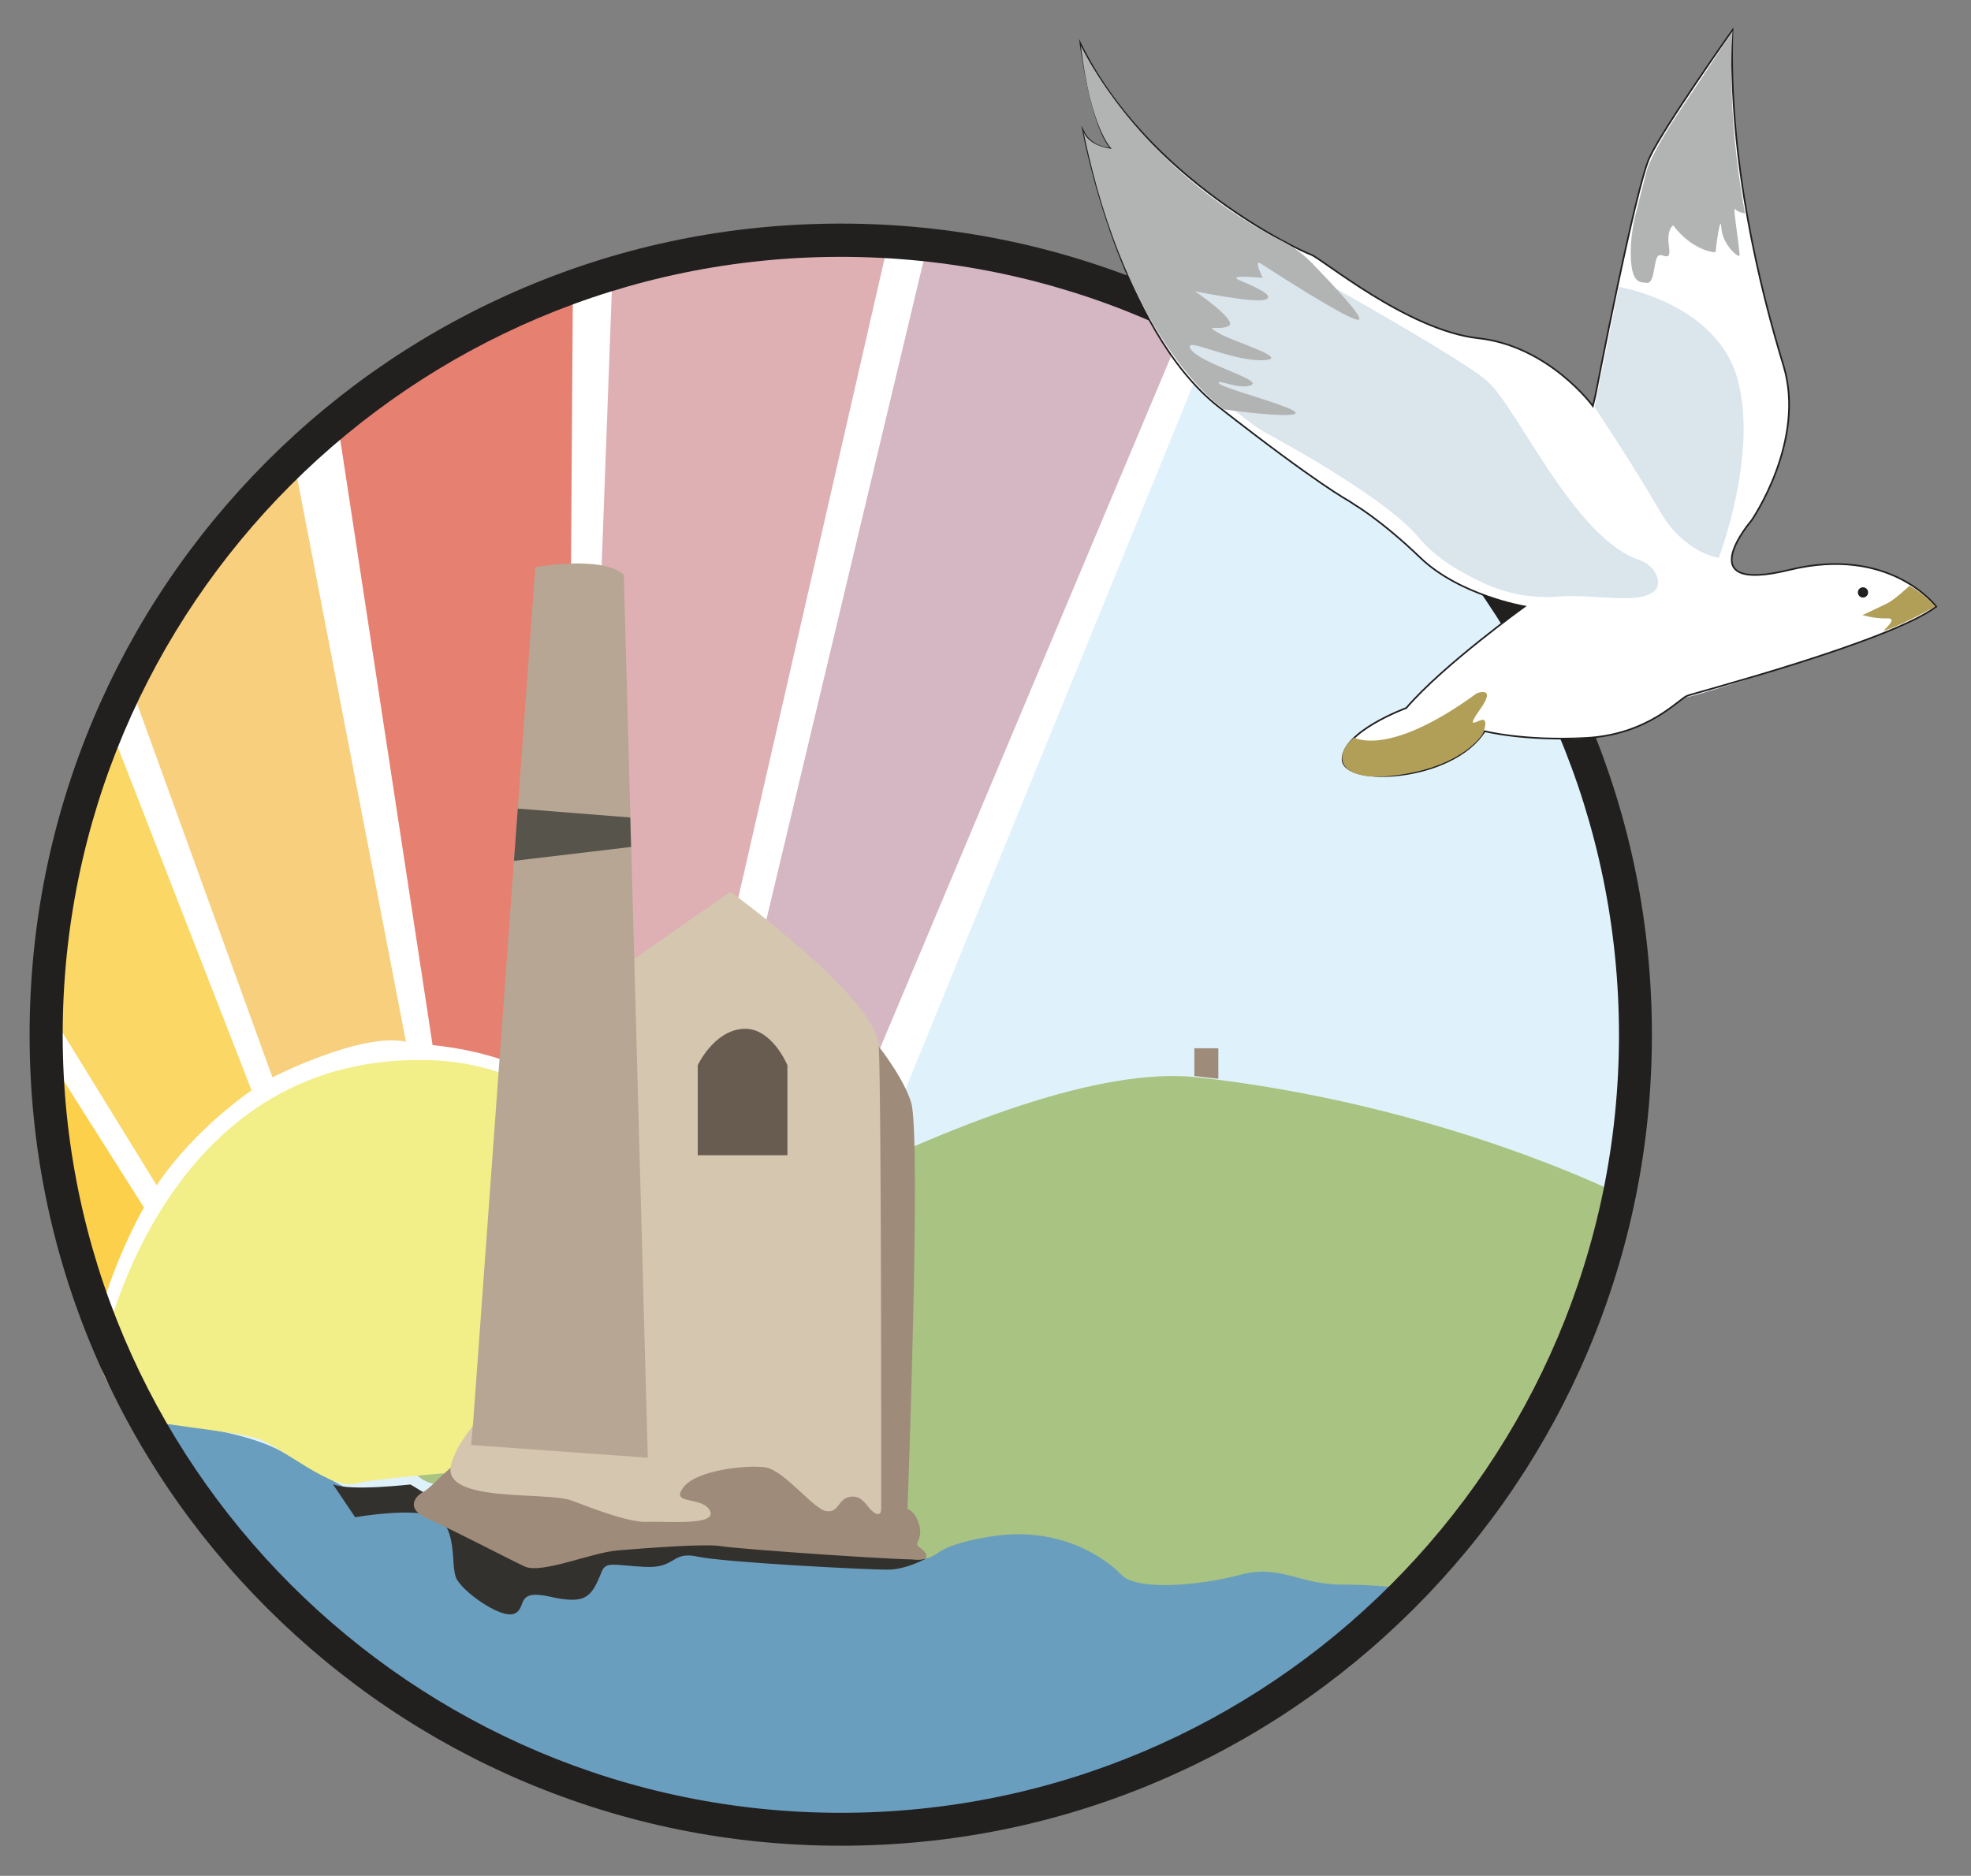 <?xml version="1.0" encoding="utf-8"?>
<!-- Generator: Adobe Illustrator 27.7.0, SVG Export Plug-In . SVG Version: 6.00 Build 0)  -->
<svg version="1.1" id="Layer_1" xmlns="http://www.w3.org/2000/svg" xmlns:xlink="http://www.w3.org/1999/xlink" x="0px" y="0px"
	 viewBox="0 0 1191.5 1134.2" style="enable-background:new 0 0 1191.5 1134.2;" xml:space="preserve">
<rect x="0" y="0" width="1191.5" height="1134.2" fill="#808080" stroke="none"/>
<style type="text/css">
	.st0{fill:#DFF2FC;}
	.st1{fill:#FFFFFF;}
	.st2{fill:#FFFFFF;stroke:#BC202E;stroke-miterlimit:10;}
	.st3{fill:none;stroke:#BC202E;stroke-miterlimit:10;}
	.st4{fill:#9E8B7A;}
	.st5{fill:#6A9EBE;}
	.st6{fill:#33312D;}
	.st7{fill:#FCD04B;}
	.st8{fill:#FBD766;}
	.st9{fill:#F8CF7D;}
	.st10{fill:#E68071;}
	.st11{fill:#DEB0B3;}
	.st12{fill:#D5B6C3;}
	.st13{fill:#A8C382;}
	.st14{fill:#F2EE88;}
	.st15{fill:#D5C6AF;}
	.st16{fill:#685B50;}
	.st17{fill:#B7A693;}
	.st18{fill:#57544B;}
	.st19{fill:#221F1F;}
	.st20{fill:#FFFFFF;stroke:#246373;stroke-miterlimit:10;}
	.st21{fill:#DAE5EC;}
	.st22{fill:none;stroke:#DAE5EC;stroke-miterlimit:10;}
	.st23{fill:#FFFFFF;stroke:#221F1F;stroke-miterlimit:10;}
	.st24{fill:#B2B3B3;}
	.st25{fill:#B19F57;}
</style>
<circle class="st0" cx="517.6" cy="625.6" r="480.4"/>
<path class="st1" d="M736.5,195.3L446.3,906.1L69.7,799.6c0,0-101.9-197,47.3-441.5S601.1,108.2,736.5,195.3z"/>
<path class="st2" d="M286,849.3"/>
<path class="st3" d="M284.2,853.7c0,0,21.3-29.8,50.8-39.9c29.4-10.1,56.6,0,56.6,0v48.8l-107.9-8.1L284.2,853.7z"/>
<path class="st3" d="M1237.9,552.3"/>
<polygon class="st4" points="736.5,652.3 722,650.6 722,633.8 736.5,633.8 "/>
<path class="st5" d="M101.3,861c0,0,46,3,70.6,17.6s55.6,31,55.6,31h27.7l25.7,17.2l15.3,20.3h41.2l19.1-16.5l39.6-5.8l47.8,9.9
	l80.3,12.4l31.7-9.5l54.4-28h70.8l103.9,14.3l81.7,13.7v17.7c0,0-70.3,96.2-237.6,140.3s-421.7-31.5-512.3-198.1l-19.4-38L101.3,861
	z"/>
<path class="st6" d="M201.3,897.5l13.4,19.9c0,0,36.1-6.4,49,0s8.7,28.7,12,36.6c3.3,7.9,26.5,24.7,34.9,21.8
	c8.5-3,0-15.3,21.8-10.4c21.8,4.9,25.1,0.4,31.2-14.8c2.7-6.8,6.9-4.2,26.2-3.2s15.8-9.7,31.9-6.2c16.1,3.5,101.9,7.9,114.9,7.9
	s27.8-9.2,27.8-9.2l-71.2-12.5c0,0-94.4-10.9-131.9,1.7s-40.2,9.7-59,0.3c-18.8-9.5-53.7-31.8-54.2-31.8
	C247.8,897.5,212.7,901.8,201.3,897.5z"/>
<path class="st7" d="M37.2,651.4L87,730.1c0,0-15,25.5-25.9,61.9C61.1,792,37,713.8,37.2,651.4z"/>
<path class="st8" d="M69.4,447l82.7,212.3c0,0-33.7,22.3-57.4,57.4l-59.9-97.3C34.8,619.5,40.7,516.3,69.4,447z"/>
<path class="st9" d="M81.8,422.5l82.9,228.9c0,0,53.7-27.5,80.7-21.5L179,285.6C179,285.6,93.7,372.3,81.8,422.5z"/>
<path class="st10" d="M346.3,178.2L343,663.9c0,0-19.8-25.4-81.5-32L205.1,262C205.1,262,271.1,203.2,346.3,178.2z"/>
<path class="st11" d="M370.1,169.2l-18.5,500.2c0,0,36.6,33,47.8,78.5l137.3-600.2C536.7,147.8,431.8,144.8,370.1,169.2z"/>
<path class="st12" d="M560.7,147.7L409.2,782.8c0,0,5.9,14.8,12.5,46c5.6,26.3,6.8,51.2,6.8,51.2l288.1-685.2
	C716.6,194.8,659.9,158.5,560.7,147.7z"/>
<path class="st13" d="M266.1,897.5c-19.8,0-27.5-25.7-11-36.6C363.3,789.2,607,638.4,724,651.4c119.7,13.4,212.4,51.1,247.1,66.9
	c8.8,4,13.4,13.7,11,23.1c-10,38.9-41.3,140.6-111.3,213.4c-4.3,4.5-10.5,6.7-16.7,6c-10.1-1.2-26.7-2.7-43-2.7
	c-25.7,0-37.1-12.4-61.4-5.9s-62.4,9.9-71.8,0s-37.1-29.7-78.2-23.3c-19.4,3-28.7,7-33.1,10.3c-4.9,3.6-11.2,4.6-17,3.1l-110.6-29
	c-1.7-0.4-3.5-0.7-5.3-0.7l-100.6,0.9c-1.7,0-3.5-0.2-5.2-0.6l-56.9-14.7C269.5,897.7,267.8,897.5,266.1,897.5L266.1,897.5z"/>
<path class="st14" d="M61.5,819.7c0,0,34.6-183.1,197.5-178.7c162.8,4.5,150,239.3,150,239.3S231.3,892,215.7,896.9
	s-45-22.3-60.4-27.2s-65.3-8.2-74-13.6c-8.7-5.4-18.8-23.3-19.8-28.5C60.5,822.4,61.5,819.7,61.5,819.7z"/>
<path class="st4" d="M521.6,620.9c0,0,23,25.8,29.2,45.7s-2.2,245.8-2.2,245.8s4.9,1.2,7.2,10.1c2.2,8.9-4,10.4,0,13.1
	c4,2.7,6,6,2.2,7.2c-4.3,1.4-112.4-6.2-122-7.9s-45.8,1.2-62.1,2.5c-16.3,1.2-46.5,14.6-56.9,9.7c-10.4-4.9-43.6-22.3-58.2-28.7
	s-7.4-14.1-2.5-16.6c4.9-2.5,16.1-16.8,26-20.8c9.9-4,107.7,2,107.7,2l29.9-11.9l86.9-184.6L521.6,620.9z"/>
<path class="st15" d="M345.6,606l96-66.8c0,0,87.9,64.3,89.6,92.6c1.7,28.2,1.5,280.9,1.5,280.9s0,4.9-4.5,1.7
	c-4.5-3.2-6.4-10.4-14.1-9.4c-7.7,1-6.7,9.9-14.6,8.7s-25.5-25-37.1-26.5c-11.6-1.5-41.8,1.7-49.5,12.4
	c-7.7,10.6,11.6,4.7,16.3,13.9c4.7,9.2-26.9,6.2-37.7,6.7c-10.8,0.5-30.9-7.2-45.9-12.9c-15.1-5.7-78.2,1.8-73-21.3
	c4.5-19.8,33.7-45.3,33.7-45.3L345.6,606z"/>
<path class="st16" d="M421.8,644.1c0,0,9.4-20.5,27-22c17.6-1.5,27.2,22,27.2,22v54.4h-54.2V644.1z"/>
<path class="st17" d="M286,860.3l37.6-517.4c0,0,40.3-7.3,53.5,4.6l14.5,533.9l-106.8-7.7L286,860.3z"/>
<polygon class="st18" points="313,488.9 381,494.3 381.5,512.1 310.7,520.5 "/>
<g>
	<path class="st19" d="M508.3,1116c-66.2,0-130.4-13-190.9-38.5c-58.4-24.7-110.8-60.1-155.9-105.1c-45-45-80.4-97.5-105.1-155.9
		c-25.6-60.5-38.5-124.7-38.5-190.9c0-66.2,13-130.4,38.5-190.9c24.7-58.4,60.1-110.8,105.1-155.9c45-45,97.5-80.4,155.9-105.1
		c60.5-25.6,124.7-38.5,190.9-38.5s130.4,13,190.9,38.5C757.5,198.5,810,233.9,855,278.9c45,45,80.4,97.5,105.1,155.9
		c25.6,60.5,38.5,124.7,38.5,190.9c0,66.2-13,130.4-38.5,190.9C935.4,874.9,900,927.4,855,972.4c-45,45-97.5,80.4-155.9,105.1
		C638.7,1103.1,574.5,1116,508.3,1116z M508.3,155.3c-259.4,0-470.4,211-470.4,470.4c0,259.4,211,470.4,470.4,470.4
		s470.4-211,470.4-470.4C978.6,366.3,767.6,155.3,508.3,155.3z"/>
</g>
<path class="st20" d="M736.5,197.9"/>
<path class="st21" d="M887.5,439.2c0,0,90.2-67.4,233.5-49.9c0,0-94.9,32.2-103.3,32.6c-8.4,0.4-20.9,32.6-97.5,23.4L887.5,439.2z"
	/>
<path class="st22" d="M963.1,245.4c0,0,14.7,18.5,41.2,66c0,0,10.1,21.9,42.7,27.7"/>
<path class="st23" d="M653.2,26.5c0,0,6.9,51.5,18.8,63.4c0,0-12.1,0-17.1-10.4c0,0,21.9,119.6,81.9,166.6
	c60.2,47.1,78.5,56.7,78.5,56.7l3.3,2.2c0,0,16.4,9.5,40.1,32.3c23.8,22.8,63,29.4,63,29.4s-49.2,35.3-71.6,61.4
	c0,0-38.1,13.9-38.5,30.8c-0.4,17,66.3,14.2,85.9-16.8c0,0,23.5,6.1,61.3,4.1c37.7-2,56.1-23.6,61.1-25.5s121.9-32.5,150.6-53.9
	c0,0-27.6-37.2-88.9-22.2c-61.4,15-22.8-29.9-22.8-29.9s33.3-48,19.3-93.8c-14-45.8-33.4-123.7-30.8-202.7c0,0-41.3,58.4-50,76.8
	s-32.9,144.4-32.9,144.4l-1.5,6.1c0,0-26.5-36.3-69.3-41c-42.8-4.7-94.9-48.5-101.2-50.6C786.2,151.8,694,109.3,653.2,26.5z"/>
<path class="st24" d="M1047.4,18.8c0,0-4.4,46.2,7.5,110.2c0,0-4.6-0.6-6.1-2.7s3.4,27,2.7,28.3c-0.7,1.3-10.3-6.8-10.9-16.8
	s-3.5,13.7-3.5,14.5s-14.2-0.8-25.6-16c0,0-4.1,2-2.6,12.7c1.5,10.7-4,3.3-6.6,5.8c-2.6,2.5-2,16.7-6.6,16.2
	c-3.8-0.4-9.8,1.2-9.9-17.9c0-8.1,1.1-16.2,3.1-24.1l6.6-25.9c0,0,2.4-9.8,20.1-36.3C1033.4,40.3,1047.4,18.8,1047.4,18.8z"/>
<circle class="st19" cx="1126.2" cy="358.2" r="3.1"/>
<path class="st25" d="M1154.3,354.2c0,0-8.8,8.3-13.4,10.6c-4.6,2.3-15,7.1-15,7.1s7.6,2.3,15,2c7.4-0.3-3.7,8-1.9,7.5
	c11-3.5,30.8-14.6,30.8-14.6S1164.1,359.6,1154.3,354.2z"/>
<path class="st25" d="M818.7,446c0,0,20.6,12.3,74-26.8c0,0,12.4-4.8,2.1,9.6c-10.2,14.4,0,5.1,2.3,6.6s-0.9,8.5-0.9,8.5
	s-11.1,19.1-50.9,24.7C805.7,474.1,806.7,454.8,818.7,446z"/>
<path class="st21" d="M767,151.8c0,0,113.4,62.4,131.9,78.5s52.4,94.7,91.8,108.2c11.1,3.8,13.7,14.4,10.2,18.1
	c-8.9,9.7-36.1,2.3-58.6,4.1c-15,1.2-30-1.3-43.8-7.4c-13.9-6.2-30.5-15.6-41.1-28.5c-18.4-22.4-77.1-54.9-91-62.4
	c-2.3-1.2-4.4-2.6-6.5-4c-12.2-8.7-52.8-39.1-62.4-65.5C681.2,148.3,767,151.8,767,151.8z"/>
<path class="st24" d="M774.6,145.5c7.3,3.7,13.8,8.6,19.4,14.5c11.5,11.9,29.2,30.7,27.7,33.1c-2.3,3.5-55.1-30.9-59.6-33.8
	s1.2,8.7,1.2,8.7s-22.8-2.3-13.9,1.5c8.9,3.8,22.4,9.6,15.2,11.7c-7.3,2.1-42.2-5.1-42.2-5.1s26.4,18,20.3,21s-15-1.3-6.6,4
	s46.7,16.3,26.7,16.7c-20,0.3-48.5-15.2-42.9-6.6s43.2,18.3,36.6,21.6c-6.6,3.3-22.1-4.3-19.6-1c2.5,3.3,48.5,14.8,46.2,18.1
	c-2.3,3.3-43.1-2.3-43.1-2.3s-58.5-38.6-85-168c0,0,2.1,8.4,17.1,10.4c0,0-12.6-11.3-18.7-62.3C653.4,27.6,687.4,101.3,774.6,145.5z
	"/>
<path class="st21" d="M978.7,173.5c0,0,58.5,9.6,71.5,55.1S1039,337.3,1039,337.3s-21-2.8-35.6-28.3c-14.6-25.4-39.4-62.8-39.4-62.8
	s2.4-11.6,2.9-14.4C967.5,229,978.7,173.5,978.7,173.5z"/>
</svg>
